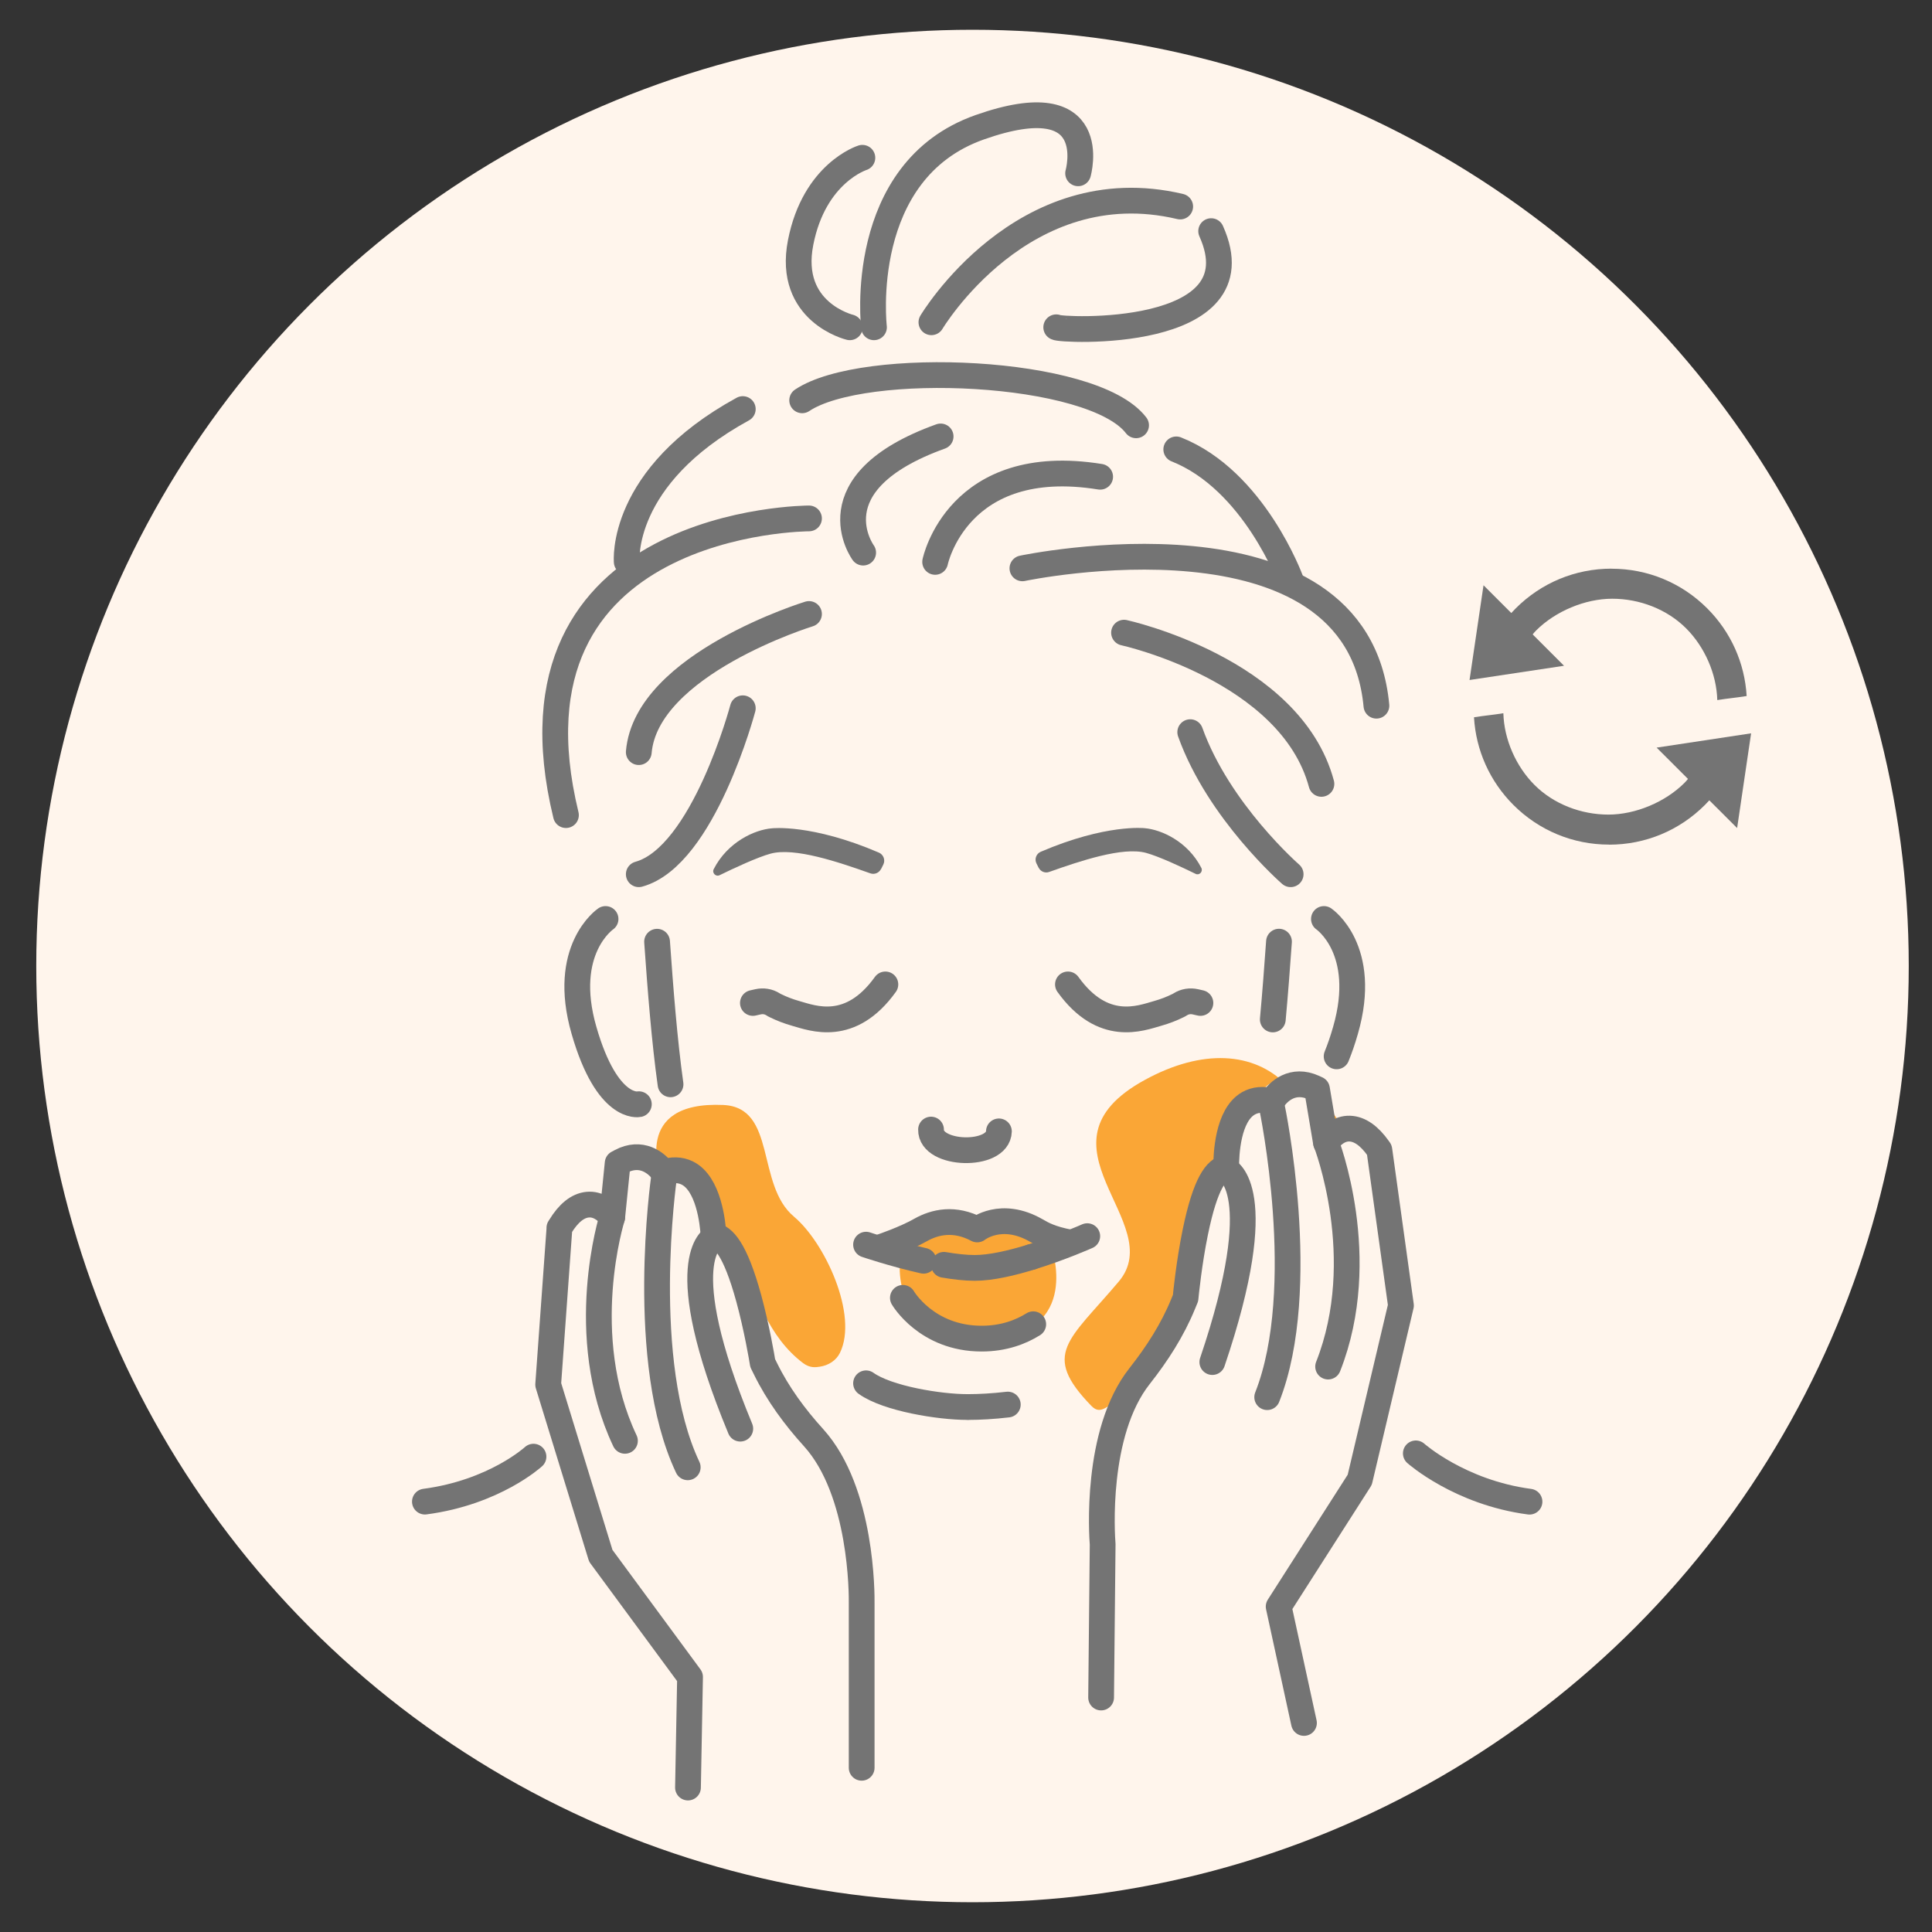 <svg viewBox="0 0 300 300" version="1.1" xmlns="http://www.w3.org/2000/svg">
  <rect x="0" y="0" width="300" height="300" fill="#333333" stroke="none"/>
  <defs>
    <style>
      .cls-1 {
        fill: #faa636;
      }

      .cls-2 {
        fill: #fff5ec;
      }

      .cls-3 {
        fill: #747474;
      }

      .cls-4 {
        fill: none;
        stroke: #747474;
        stroke-linecap: round;
        stroke-linejoin: round;
        stroke-width: 4px;
      }
    </style>
  </defs>
  
  <g>
    <g id="Layer_1">
      <g data-name="Layer_1" id="Layer_1-2">
        <circle r="145.38" cy="150" cx="151.01" class="cls-2"></circle>
      </g>
      <path d="M139.88,194.41s4.22-4.88,8.05-4.15c3.83.73,4.08.95,4.08.95,0,0,1.67-1.35,4.47-1.07,2.8.28,6.89,3.89,6.89,3.89,0,0,4.81,14.22-11.71,13.82-14.38-.34-11.78-13.44-11.78-13.44Z" class="cls-1"></path>
      <path d="M104.12,168.37c-.95-6.79-1.57-14.77-2.09-22.14" class="cls-4"></path>
      <path d="M150.14,218.48c-4.2,0-12.33-1.29-15.66-3.68" class="cls-4"></path>
      <path d="M197.64,158.3c.37-4.02.68-8.13.96-12.08" class="cls-4"></path>
      <path d="M150.48,218.48c1.56,0,3.73-.11,6.01-.38" class="cls-4"></path>
      <path d="M94.03,142.7s-6.97,4.73-3.35,17.29c3.61,12.56,8.52,11.47,8.52,11.47" class="cls-4"></path>
      <path d="M205.58,142.7s6.97,4.73,3.35,17.29c-.44,1.55-.91,2.88-1.38,4.04" class="cls-4"></path>
      <path d="M155.11,175.68c-.11,4.08-10.64,3.8-10.54-.28" class="cls-4"></path>
      <path d="M160.13,195.19c4.63-1.43,8.7-3.24,8.7-3.24" class="cls-4"></path>
      <path d="M146.57,196.4c1.7.29,3.35.48,4.79.48,2.53,0,5.77-.76,8.77-1.69" class="cls-4"></path>
      <path d="M134.48,193.27s4.23,1.44,8.93,2.5" class="cls-4"></path>
      <path d="M136.97,193.57s3.53-1.19,5.96-2.57c2.22-1.26,5.28-1.97,8.81-.09,0,0,3.7-2.99,9.17.16,1.05.61,2.27,1.29,5.17,1.85" class="cls-4"></path>
      <path d="M140.2,201.53s3.67,6.33,12.23,6.33c3.43,0,6.07-1.02,8.01-2.23" class="cls-4"></path>
      <path d="M161.29,134.75c.3.59.99.87,1.61.65,4.85-1.72,11.43-3.94,15.04-2.97,2.01.54,5.63,2.24,7.71,3.26.58.29,1.19-.35.89-.93-2.09-4.08-6.18-5.94-8.79-6.16,0,0-5.97-.7-16.14,3.66-.7.3-1.01,1.13-.67,1.81l.34.68Z" class="cls-3"></path>
      <path d="M136.8,134.94c-.31.61-1.01.9-1.66.67-4.99-1.77-11.76-4.06-15.47-3.06-2.07.56-5.79,2.3-7.93,3.35-.6.29-1.22-.36-.91-.95,2.15-4.2,6.35-6.12,9.04-6.33,0,0,6.14-.72,16.6,3.77.72.31,1.04,1.16.69,1.86l-.35.7Z" class="cls-3"></path>
      <path d="M116.91,155.74l.79-.18c.8-.18,1.64-.05,2.33.39.1.07.23.14.38.21.98.48,1.97.87,3.17,1.21,2.62.74,8.46,3.07,13.9-4.51" class="cls-4"></path>
      <path d="M186.4,155.74l-.79-.18c-.8-.18-1.64-.05-2.33.39-.1.07-.23.14-.38.21-.98.48-1.97.87-3.17,1.21-2.62.74-8.46,3.07-13.9-4.51" class="cls-4"></path>
      <path d="M131.96,50.82s-9.76-2.33-7.64-13.16c2.12-10.83,9.59-13.16,9.59-13.16" class="cls-4"></path>
      <path d="M135.71,50.82s-2.83-24.27,16.42-31.06c19.25-6.79,15.28,7.15,15.28,7.15" class="cls-4"></path>
      <path d="M164.01,50.82c.42.5,31.7,2.05,24.06-14.93" class="cls-4"></path>
      <path d="M144.63,50.04s14.15-23.77,38.63-17.97" class="cls-4"></path>
      <path d="M176.41,66.04c-6.71-8.79-42.34-10.24-51.85-3.88" class="cls-4"></path>
      <path d="M134.03,85.81s-7.96-10.85,12.03-18.04" class="cls-4"></path>
      <path d="M200.41,135.75s-11.17-9.72-15.59-22.06" class="cls-4"></path>
      <path d="M174.54,98.24s25.87,5.67,30.65,23.48" class="cls-4"></path>
      <path d="M158.76,88.25s51.97-10.99,54.97,21.33" class="cls-4"></path>
      <path d="M115.34,109.98s-6.1,23-16.15,25.77" class="cls-4"></path>
      <path d="M125.62,95.34s-25.26,7.75-26.43,21.45" class="cls-4"></path>
      <path d="M125.62,80.5s-48.94,0-37.74,46.07" class="cls-4"></path>
      <path d="M97.32,87.25s-1.24-13.2,18.02-23.73" class="cls-4"></path>
      <path d="M200.41,90.06s-5.66-15.49-17.76-20.28" class="cls-4"></path>
      <path d="M145.21,87.25s3.45-16.8,25.62-13.22" class="cls-4"></path>
      <path d="M82.84,226.19s-6.03,5.55-16.86,6.98" class="cls-4"></path>
      <path d="M219.85,225.68s6.81,6.07,17.65,7.5" class="cls-4"></path>
      <g>
        <path d="M180.64,208.48c2.72-3.45,1.42-1.94,3.09-5.99l.38-.92c.07-.72.55-5.51,1.5-10.16,1.6-7.86,3.33-9.83,4.81-10.11-.01-2.02-3.03-5.79.2-7.62,1.04-.59,3.38-3.39,4.77-3.02.92-1.51,1.32-3.31,4.28-2.29-4.97-4.99-12.92-5.6-21.92-.67-18.4,10.07,3.74,22.1-4.03,31.3-7.77,9.2-12.09,11.23-4.26,19.3,1.58,1.63,2.48-.26,5.6-1.65.29-5.77,1.33-2.77,5.59-8.16Z" class="cls-1"></path>
        <path d="M204.66,169.91l1.27,7.53c.66-.9,1.58-1.79,2.74-2.09-1.05-1.71-2.4-3.63-4.01-5.44Z" class="cls-1"></path>
      </g>
      <g>
        <path d="M170.98,263.59l.24-23.78c-.1-1.27-1.23-17.32,5.74-26.14,2.72-3.45,5.09-7.13,6.75-11.18l.38-.92c.07-.72.55-5.51,1.5-10.16,1.6-7.86,3.33-9.83,4.81-10.11-.01-2.02.23-8.13,3.46-9.97,1.04-.59,2.27-.7,3.66-.34.98-1.6,3.24-3.57,6.48-2.11l.5.23,1.4,8.34c.83-1.13,2.06-2.25,3.68-2.2,1.55.05,3.05,1.1,4.48,3.13l.12.17.03.19,3.33,23.98-6.4,27.06-12.59,19.69,3.93,18.07" class="cls-4"></path>
        <path d="M205.92,177.44s6.98,17.88.31,34.76" class="cls-4"></path>
        <path d="M190.48,181.7s6.89,2.88-2.23,29.8" class="cls-4"></path>
        <path d="M197.51,171.91s5.93,28.16-.74,45.04" class="cls-4"></path>
      </g>
      <path d="M123.29,188.92c-5.94-4.94-2.64-16.97-10.99-17.34-14.31-.64-9.68,11.12-9.68,11.12,0,0-.04.31-.08.87.66.27,1.21.77,1.64,1.28l-.02-3.41,1.04.29c2.37-1.26,1.64-.52,2.45.63,1.03-.34-.62.19.19.59,2.52,1.22,2.88,2.7,2.97,4.22,1.13.14,1.26,1.52,2.85,7.35.94,3.45,3.11,6.47,3.2,7.01l1.78,2.42c1.45,2.97,3.41,5.71,6.05,7.7,1.06.8,1.95.67,2.6.57,1.32-.19,2.54-.94,3.13-2.14,2.9-5.89-2.38-17.21-7.14-21.16Z" class="cls-1"></path>
      <g>
        <path d="M106.83,277.57l.32-17.17-13.86-18.82-8.17-26.58,1.74-24.15v-.19s.12-.18.12-.18c1.29-2.12,2.72-3.27,4.26-3.42,1.62-.16,2.92.88,3.82,1.96l.85-8.41.49-.26c3.14-1.67,5.53.15,6.61,1.68,1.37-.45,2.6-.42,3.68.1,3.34,1.62,3.99,7.7,4.11,9.72,1.49.19,3.35,2.03,5.47,9.77,1.25,4.58,2.05,9.33,2.16,10.04l.44.89c1.93,3.93,4.53,7.46,7.48,10.71,7.54,8.35,7.47,24.43,7.45,25.71v25.53" class="cls-4"></path>
        <path d="M95.06,189.02s-5.79,18.3,1.98,34.71" class="cls-4"></path>
        <path d="M110.76,192.26s-6.69,3.33,4.19,29.58" class="cls-4"></path>
        <path d="M103.09,182.95s-4.06,28.49,3.7,44.89" class="cls-4"></path>
      </g>
      <g>
        <polygon points="236.53 110.25 235.9 110.26 235.9 110.26 236.53 110.25" class="cls-3"></polygon>
        <path d="M250.24,88.3c-5.62,0-10.9,2.19-14.87,6.16-.47.47-.91.95-1.32,1.46l3.36,3.36c.4-.52.66-.92,1.12-1.38,2.98-2.98,7.6-4.93,11.82-4.93,4.23,0,8.49,1.62,11.47,4.6,2.88,2.88,4.73,7.07,4.84,11.14,1.73-.28,2.83-.35,4.56-.63-.3-5.14-2.46-9.95-6.12-13.61-3.97-3.97-9.25-6.16-14.86-6.16h0Z" class="cls-3"></path>
        <polygon points="230.36 90.88 228.19 105.59 242.86 103.38 237.92 98.44 234.2 94.72 230.36 90.88" class="cls-3"></polygon>
        <path d="M249.86,131.16c5.62,0,10.9-2.19,14.87-6.16.47-.47.91-.95,1.32-1.46l-3.36-3.36c-.4.52-.66.92-1.12,1.38-2.98,2.98-7.6,4.93-11.82,4.93-4.23,0-8.49-1.62-11.47-4.6-2.88-2.88-4.73-7.07-4.84-11.14-1.73.28-2.83.35-4.56.63.3,5.14,2.46,9.95,6.12,13.61,3.97,3.97,9.25,6.16,14.86,6.16h0Z" class="cls-3"></path>
        <polygon points="269.74 128.58 271.91 113.87 257.24 116.09 262.18 121.02 265.9 124.75 269.74 128.58" class="cls-3"></polygon>
      </g>
    </g>
  </g>
</svg>